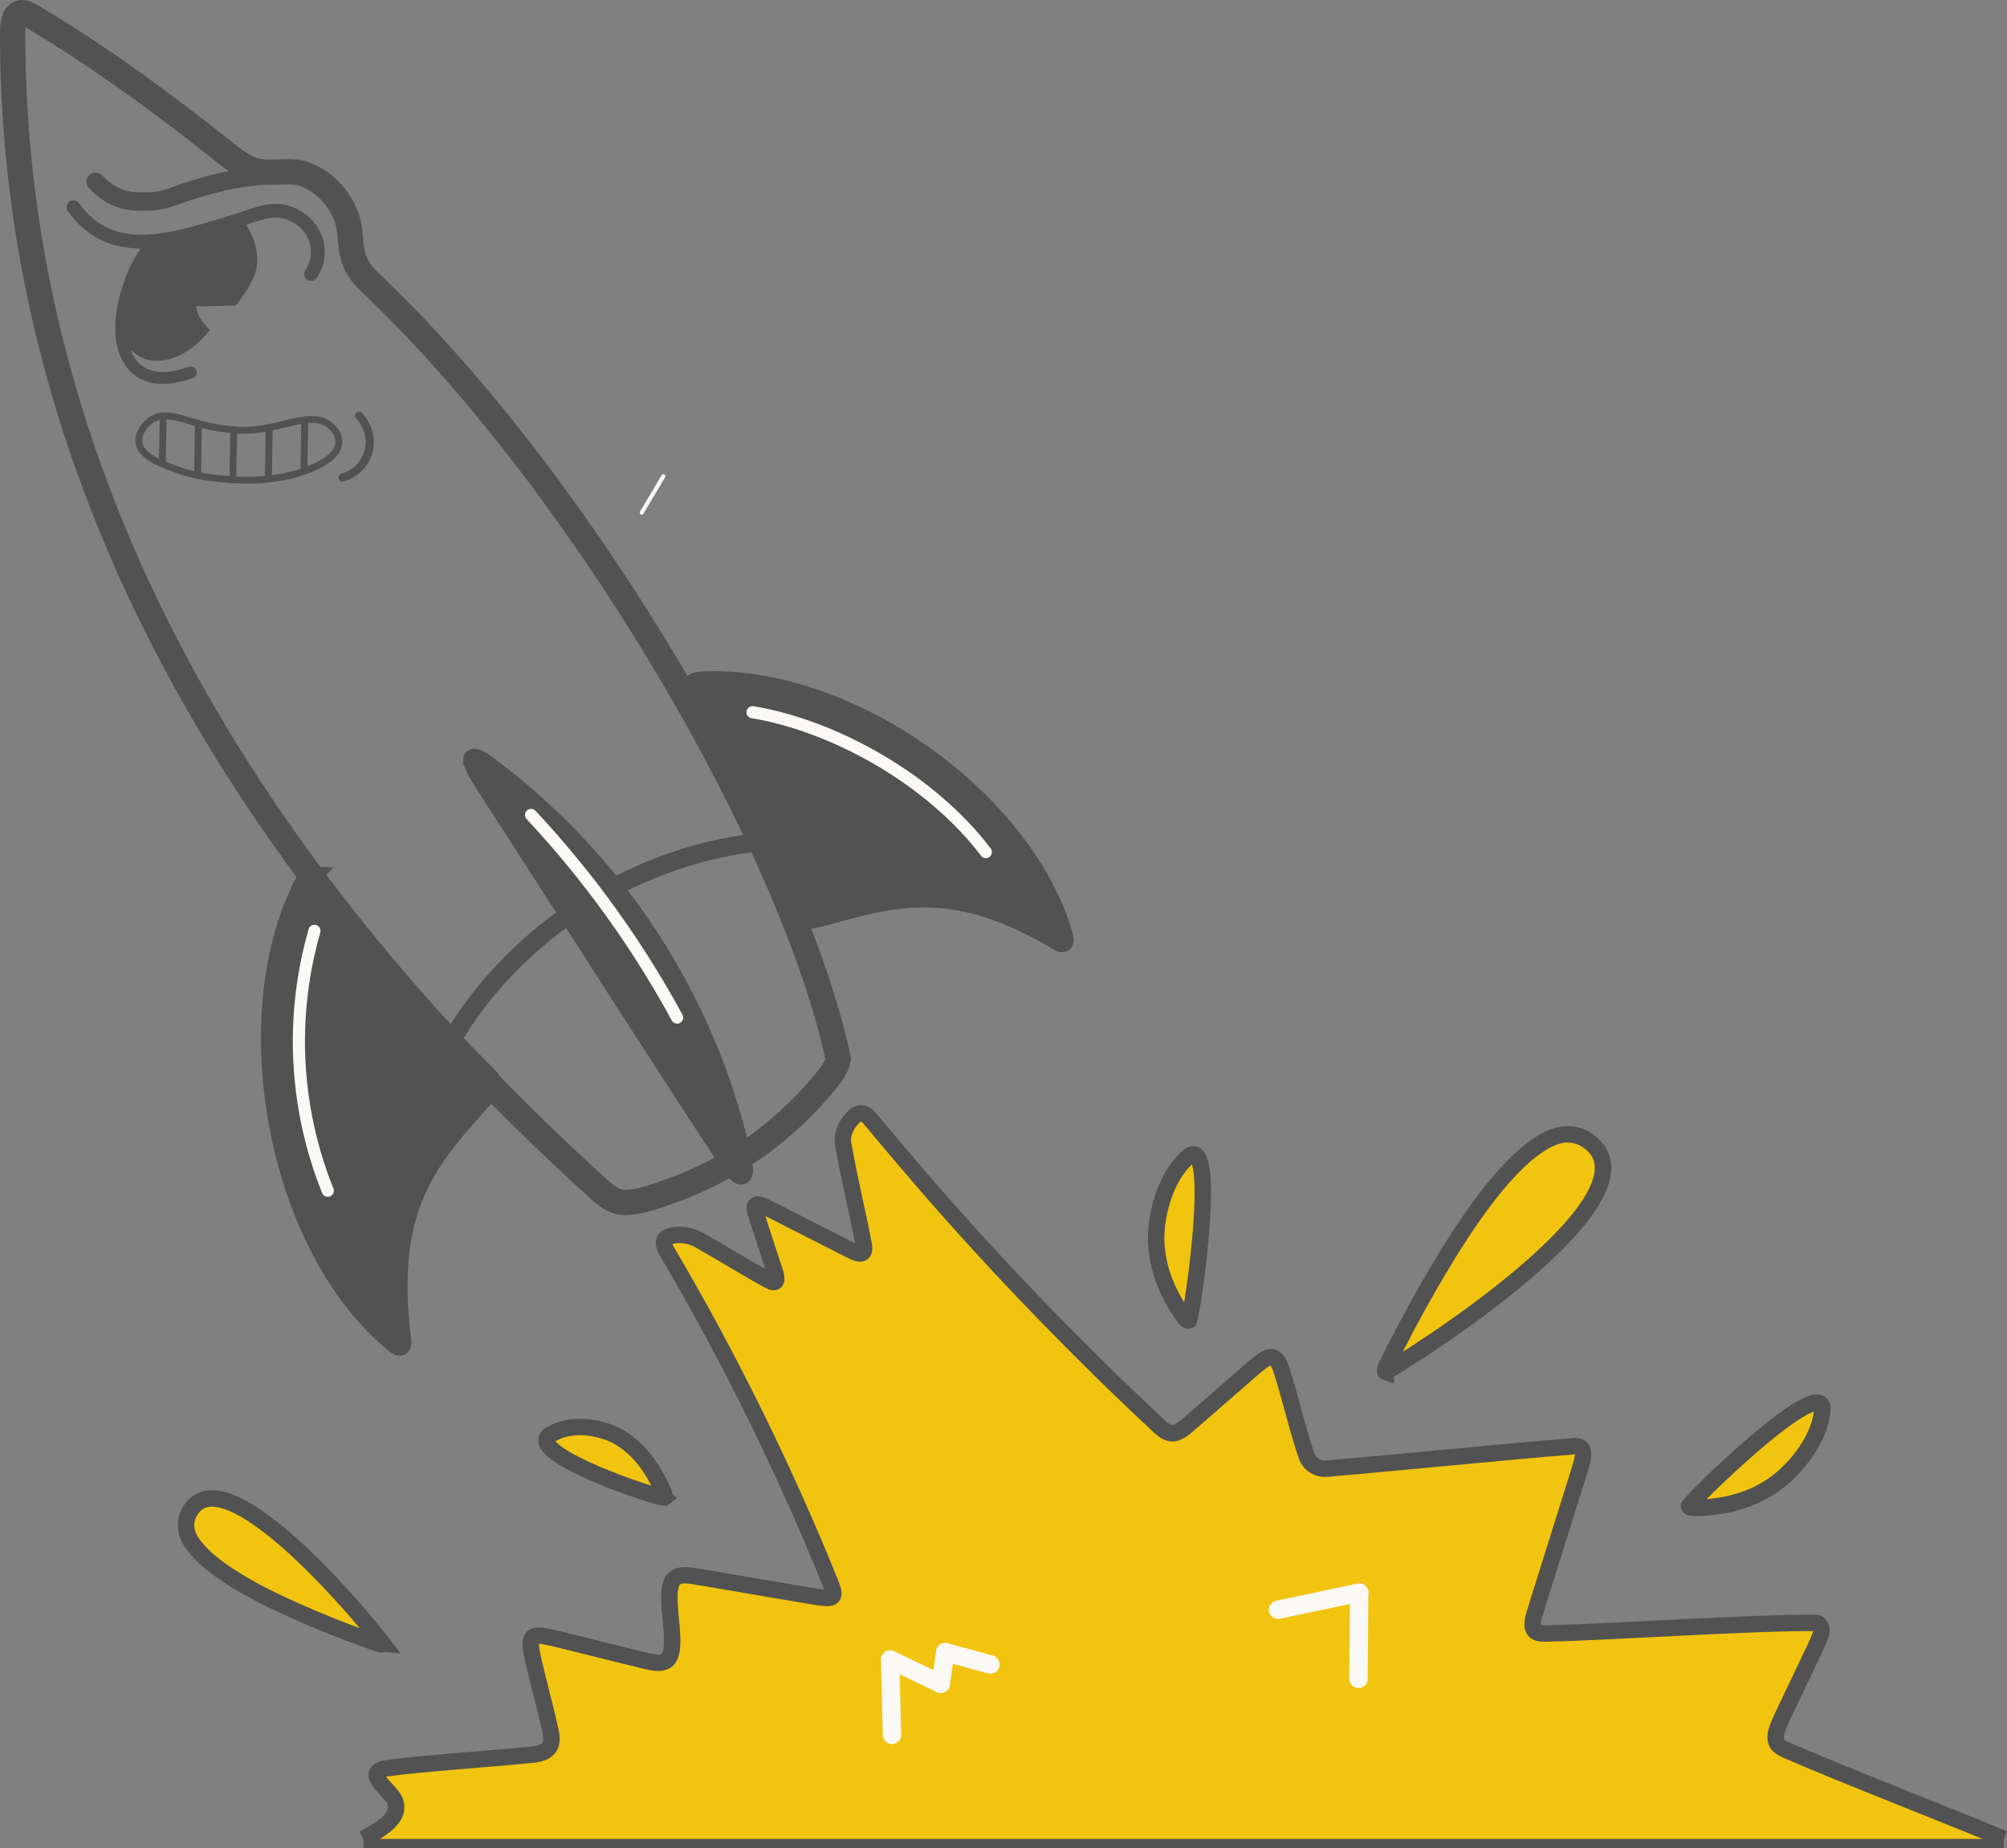 <?xml version="1.0" encoding="UTF-8"?>
<svg id="Calque_2" data-name="Calque 2" xmlns="http://www.w3.org/2000/svg" width="495.59" height="456.36" viewBox="0 0 495.59 456.36">
  <rect x="0" y="0" width="495.59" height="456.36" fill="#808080" stroke="none"/>
  <defs>
    <style>
      .cls-1 {
        stroke-width: 2.95px;
      }

      .cls-1, .cls-2, .cls-3, .cls-4, .cls-5, .cls-6, .cls-7, .cls-8, .cls-9, .cls-10 {
        fill: none;
      }

      .cls-1, .cls-2, .cls-3, .cls-4, .cls-5, .cls-8, .cls-11, .cls-9, .cls-12, .cls-10 {
        stroke-linecap: round;
      }

      .cls-1, .cls-2, .cls-3, .cls-13, .cls-14, .cls-5, .cls-6, .cls-7, .cls-8, .cls-11, .cls-12 {
        stroke: #525252;
      }

      .cls-1, .cls-2, .cls-3, .cls-5, .cls-9, .cls-10 {
        stroke-linejoin: round;
      }

      .cls-2 {
        stroke-width: 3.4px;
      }

      .cls-3, .cls-7, .cls-9 {
        stroke-width: 4.54px;
      }

      .cls-4, .cls-13, .cls-14, .cls-6, .cls-7, .cls-8, .cls-11, .cls-12 {
        stroke-miterlimit: 10;
      }

      .cls-4, .cls-9, .cls-10 {
        stroke: #faf9f5;
      }

      .cls-13 {
        stroke-width: 4.05px;
      }

      .cls-13, .cls-14 {
        fill: #f1c40f;
      }

      .cls-14 {
        stroke-width: 4.06px;
      }

      .cls-5 {
        stroke-width: 1.7px;
      }

      .cls-6 {
        stroke-width: 6.24px;
      }

      .cls-8 {
        stroke-width: 2px;
      }

      .cls-11 {
        stroke-width: 4.54px;
      }

      .cls-11, .cls-12 {
        fill: #525252;
      }

      .cls-12 {
        stroke-width: 5px;
      }

      .cls-10 {
        stroke-width: 3px;
      }
    </style>
  </defs>
  <g id="Calque_4" data-name="Calque 4">
    <g>
      <g>
        <g>
          <path class="cls-7" d="M111.46,256.99c15.88-27.29,46.46-46.52,77.8-49.2"/>
          <path class="cls-2" d="M76.8,67.68c3.93-5.94.67-13.26-6.05-15.27-4.04-1.23-7.74.7-15.37,3.06-13.83,4.09-28.02,8.53-37.23-4.3"/>
          <path class="cls-11" d="M77.16,216.26c-1.46-.05-2.44,2.39-3.05,3.55-15.89,33.46-5.34,88.84,23.47,112.15,1.21.96,1.81.67,1.73-.77-4.35-33.68,6.85-45.04,20.41-60.27.53-.79,1.77-2.11,1.77-3.29.02-.62-.27-1.19-.75-1.72-1.85-1.91-3.81-3.77-5.67-5.69-6.09-6.43-12.14-12.9-18.21-19.35-6.46-7.44-12.19-15.71-18.24-23.44-.43-.56-.88-1.01-1.34-1.13l-.13-.03Z"/>
          <path class="cls-11" d="M170.65,169.22c.32-.66,1.17-.98,2.17-1.12,36.49-2,80.48,29.37,89.93,63.2.32,1.19.05,1.88-1.09,1.41-26.12-15.8-40.87-11.19-58.75-6.2-1.95.33-5.23,1.67-6.09-1.08-2.55-7.11-5.89-13.52-8.9-20.2-4.43-9.66-7.74-16.86-11.1-22.66-1.2-2.13-2.93-5-4.43-7.37-1.04-1.63-2.35-4.21-1.79-5.85l.06-.13Z"/>
          <path class="cls-14" d="M342.17,338.8c16.25-9.64,69.65-45.75,48.98-57.71-5.12-2.48-9.45.06-14.23,3.88-9.2,7.84-18.02,22.14-24.15,32.76-3.49,6.05-7.76,14.11-10.48,19.75-.18.39-.46,1.11-.18,1.3l.06.02Z"/>
          <path class="cls-14" d="M94.54,405.88c-8.79-11.35-41-48.24-48.18-31.61-1.41,4.08.91,7.11,4.23,10.35,6.78,6.21,18.42,11.55,27.02,15.19,4.9,2.07,11.4,4.56,15.92,6.1.31.1.88.25,1,.02v-.05Z"/>
          <path class="cls-14" d="M417.08,371.92c.03.21.23.3.44.35.95.14,2.4.06,4.17-.06,5.6-.5,11.04-1.96,16.28-5.55,5.83-4.09,11.92-12.12,12.04-19.19-1.45-6.98-30.97,21.66-32.93,24.39v.06Z"/>
          <path class="cls-14" d="M164,369.78c.13-.13.13-.35.09-.55-.25-.87-.82-2.05-1.53-3.47-2.35-4.45-5.31-8.28-9.65-10.85-4.91-2.81-12.63-3.8-17.55-.27-4.3,4.81,26.03,14.93,28.61,15.18l.04-.03Z"/>
          <path class="cls-14" d="M293.54,326.06c-.19.1-.38,0-.54-.14-.67-.68-1.46-1.89-2.41-3.38-2.89-4.79-4.92-10.03-5.1-16.35-.12-7.09,2.81-16.72,8.48-20.99,6.52-2.95.69,37.65-.38,40.83l-.05.03Z"/>
          <path class="cls-10" d="M77.64,229.87c-2.08,7.27-4.33,18.24-3.74,31.64.62,14.12,4.15,25.34,7.04,32.53"/>
          <path class="cls-10" d="M243.43,210.4c-13.58-17.89-37.33-31.16-57.6-34.53"/>
          <path class="cls-3" d="M23.62,44.91c1.38,1.47,3.93,3.71,7.4,4.49,2.34.52,5.05.38,6.27.32.75-.04,1.35-.1,1.93-.2,1.79-.29,3.08-.79,3.56-.98,3.89-1.5,8.77-2.81,9.79-3.08,2.26-.61,4-.93,5.15-1.14,6.34-1.17,10.9-1.16,12.32-1.14,2.62.04,3.93.06,5.42.47,3.73,1.03,6.24,3.38,7.63,4.95"/>
          <path class="cls-11" d="M46.57,73.41c-.16.46-.25.89-.3,1.29-.43,3.27,1.75,5.94,2.53,6.82-4.12,4.5-9.24,6.36-12.84,4.72-1.73-.79-2.68-2.18-3.11-2.83-3-4.53-.97-10.46.15-13.71.73-2.14,2.19-5.49,5.18-9,2.81-.55,5.69-1.16,8.65-1.85,3.96-.93,7.76-1.93,11.37-2.97.94,1.21,3.39,4.7,3.01,9.22-.21,2.51-2.13,5.22-2.58,5.93-.57.93-1.12,1.66-1.53,2.18-3.51.07-7.02.13-10.54.2Z"/>
          <path class="cls-1" d="M36.46,61.41c-11.49,18.07-7.77,37.26,10.63,30.55"/>
          <path class="cls-5" d="M43.97,116.04c5.34,2.14,17.08,3.22,23.95,2.04,6.24-.76,19.21-4.92,14.91-11.6-5.23-7.01-13.7.98-25.38-.37-9.53-.64-14.83-4.94-19.31-2.84-1.82.87-3.55,2.85-3.83,4.96-.61,4.21,5.54,6.34,9.53,7.77l.13.04Z"/>
          <path class="cls-5" d="M40.29,102.71s-.2,11.76-.2,11.8"/>
          <path class="cls-5" d="M49,104.58s-.22,12.74-.22,12.77"/>
          <path class="cls-5" d="M57.72,106.18s-.21,12.26-.22,12.29"/>
          <path class="cls-5" d="M66.48,105.63l-.22,12.65"/>
          <path class="cls-5" d="M75.26,103.68s-.22,12.66-.22,12.69"/>
          <polyline class="cls-7" points="89.74 454.09 109.41 454.09 235.61 454.09 386.44 454.09 494.8 454.09"/>
          <path class="cls-13" d="M494.8,454.09c-12.33-5.21-40.68-16.2-53.66-21.92-.99-.45-2.16-1.03-2.52-2.09-.49-1.34.13-2.87.62-4.16,1.02-2.36,2.08-4.48,3.29-7.06,1.83-3.86,3.77-7.89,5.58-11.72.91-2.18,2.89-5.21.56-6.37-14.22-.26-51.33,2.29-66.66,2.59-.89.03-2.11.1-2.8-.45-.94-.65-.95-2.23-.35-4.16.57-1.91,1.2-3.92,1.82-5.86,1.81-5.73,3.52-11.23,5.39-17.17,1.42-4.54,2.79-8.88,3.96-12.63.76-2.72,2.31-6.68-2.24-5.89-12.66.98-46.95,4.35-59.15,5.38-2.74.45-5.15-.49-6.08-3.31-2.31-6.77-3.88-13.96-6.07-20.82-1.62-5.12-3.6-3.46-6.81-.79-4.78,4.1-10.81,9.43-15.11,13.15-1.3,1.06-2.57,2.42-4.15,2.97-1.53.52-2.79-.33-3.95-1.38-14.3-13.27-30.17-29.2-44.39-44.78-9.88-10.76-18.84-21.28-27.44-31.59-1.41-1.67-3.02-1.33-4.26.24-1.5,1.68-2.45,3.62-2.23,5.86,1.43,8.38,3.5,16.68,5.1,25.04.59,2.92-.95,2.71-2.98,1.66-7.05-3.57-14.14-7.21-21.18-10.77-1.33-.61-3.34-1.52-2.51,1.31,1.47,4.82,3.15,9.65,4.68,14.45.41,1.2,1.07,3.54-1.06,2.54-5.79-3.13-11.47-6.7-17.22-9.96-2.24-1.37-5.33-1.9-7.74-1.06-2.01.64-1.3,2.5-.35,4.03,15.54,26.32,29.5,55.08,40.05,81.26.35,1.02,1.31,2.92.61,3.59-.54.65-2.62.29-3.7.14-5.99-.97-12.37-2.11-18.3-3.1-3.3-.56-6.54-1.12-9.69-1.65-2.33-.24-5.28-1.37-7.31.14-3.51,3.18,1.84,17.74-2.08,20.37-1.46.91-3.55.33-5.17-.03-4.89-1.19-10.06-2.49-15.25-3.78-2.56-.63-5.05-1.27-7.6-1.87-1.7-.24-3.65-1.08-4.93-.1-.84.77-.32,3.38.01,4.93,1.31,5.85,3.07,12.05,4.34,17.93,1.2,4.7-1.13,5.91-5.44,6.18-9.87,1.01-25.67,1.98-35.39,3.33-5.66,1.24,2.17,5.76,2.61,8.42,1.26,4.2-4.64,7.09-7.91,8.96"/>
          <path class="cls-6" d="M206.97,261.66c-.31,1.83-1.67,3.57-2.8,4.99-2.91,3.62-6.66,7.67-11.36,11.68-7.28,6.25-15.51,11.19-24.43,14.74-5.28,1.86-9.28,3.76-14.33,3.88-3.05-.2-5.29-2.52-7.4-4.42C75.37,227.65,3.07,131.81,3.12,8.23c.02-3.44.67-6.74,4.67-4.23,14.67,8.69,30.22,19.71,47.39,33.37,2.09,1.64,4.23,3.45,6.64,4.38,4.04,1.65,8.7,0,12.82,1.05,6.03,1.93,10.88,7.76,11.7,14.07.47,6.95,1.06,9.35,6.17,13.93,53.36,51.18,103.71,139.74,114.48,190.69l-.02.15Z"/>
        </g>
        <g>
          <line class="cls-9" x1="335.62" y1="393.28" x2="335.46" y2="414.57"/>
          <line class="cls-9" x1="335.62" y1="393.28" x2="315.59" y2="397.51"/>
          <line class="cls-9" x1="232.3" y1="415.78" x2="219.81" y2="409.81"/>
          <line class="cls-9" x1="220.25" y1="428.39" x2="219.81" y2="409.81"/>
          <line class="cls-9" x1="233.42" y1="407.98" x2="232.3" y2="415.78"/>
          <line class="cls-9" x1="244.56" y1="411.02" x2="233.42" y2="407.98"/>
        </g>
      </g>
      <path class="cls-8" d="M88.66,102.63c.24.25,3.51,3.71,2.44,8.47-.74,3.28-3.24,5.91-6.52,6.84"/>
      <path class="cls-12" d="M116.84,187.79c.16,1.44,2.56,5.08,3.8,7.04,20.07,30.94,39.85,62.28,60.14,93.08,2.73,3.69,3.07,2.12,2.34-1.59-6.62-31.25-23.31-61.04-46.46-83.3-5.52-5.32-11.33-10.27-17.14-14.46-.7-.51-2.71-1.82-2.69-.83v.05Z"/>
      <path class="cls-10" d="M131.13,201.24c5.46,5.84,11.18,12.54,16.88,20.13,7.91,10.55,14.2,20.72,19.19,29.91"/>
    </g>
  </g>
  <g id="Calque_6" data-name="Calque 6">
    <path class="cls-4" d="M158.48,126.57l5.32-8.96"/>
  </g>
</svg>